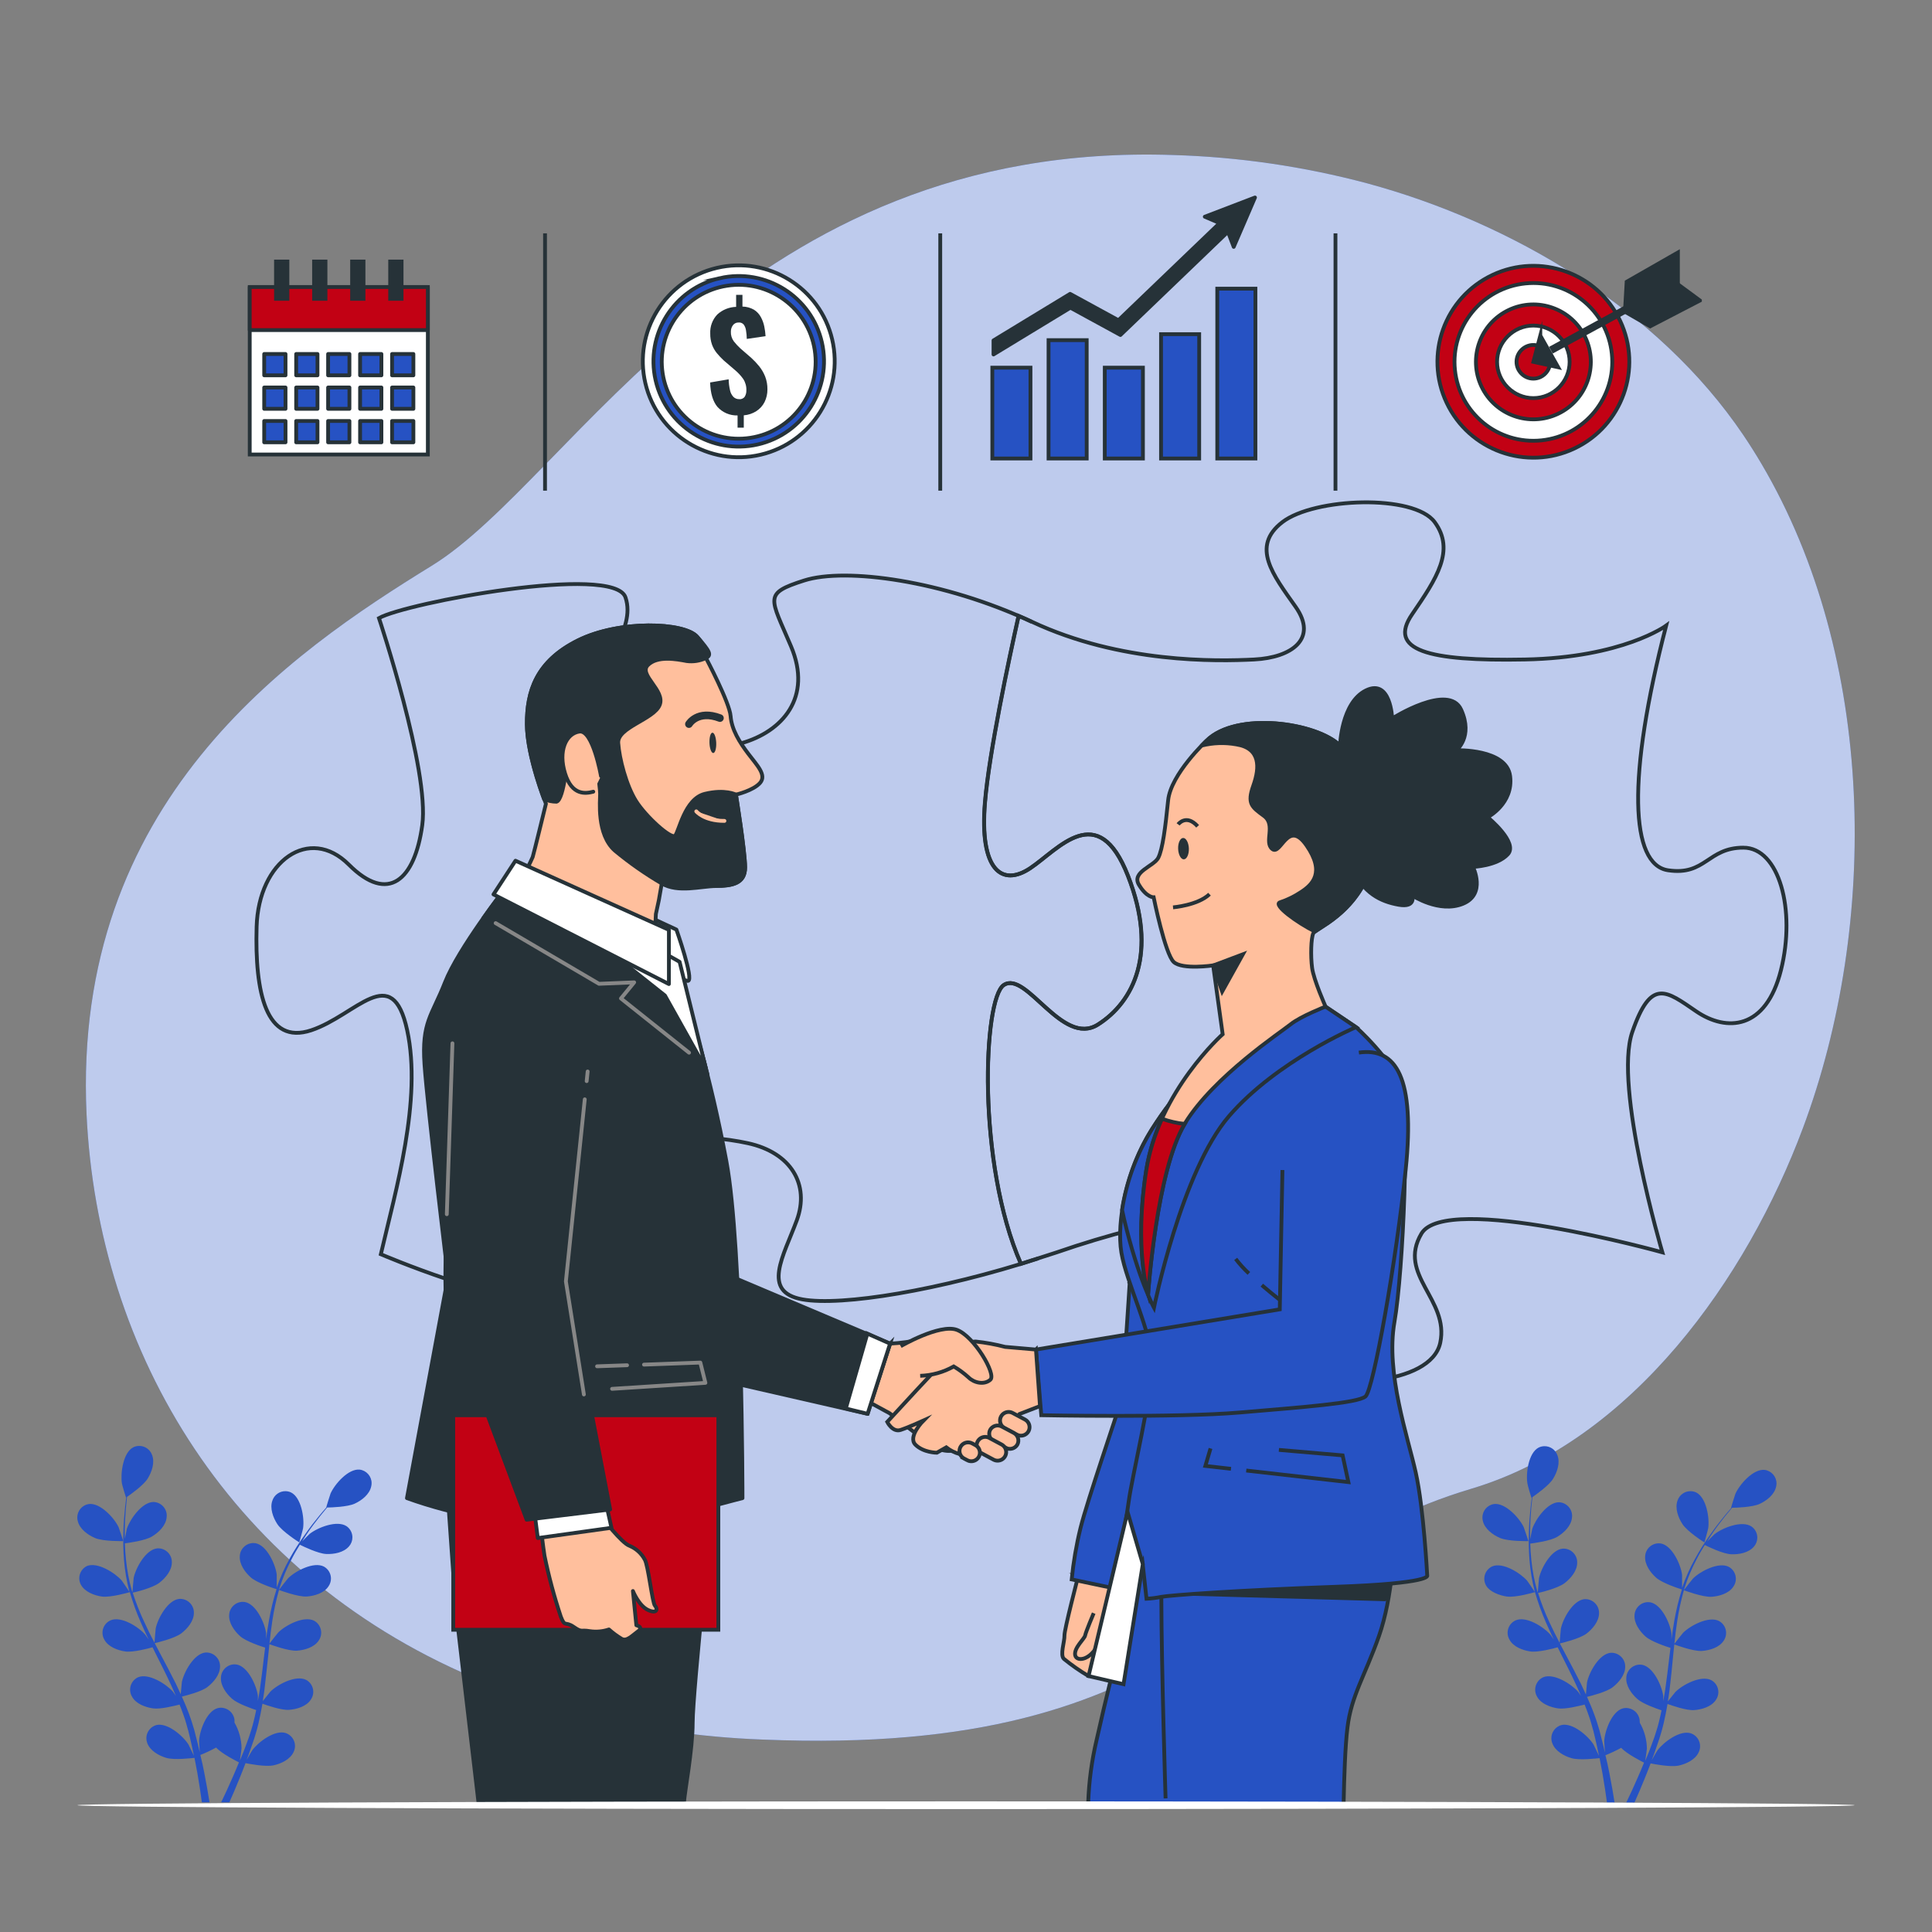 <?xml version="1.0" encoding="UTF-8" standalone="no"?><!DOCTYPE svg PUBLIC "-//W3C//DTD SVG 1.1//EN" "http://www.w3.org/Graphics/SVG/1.1/DTD/svg11.dtd"><svg width="100%" height="100%" viewBox="0 0 1000 1000" version="1.1" xmlns="http://www.w3.org/2000/svg" xmlns:xlink="http://www.w3.org/1999/xlink" xml:space="preserve" xmlns:serif="http://www.serif.com/" style="fill-rule:evenodd;clip-rule:evenodd;stroke-miterlimit:10;"><rect x="0" y="0" width="1000" height="1000" fill="#808080" stroke="none"/><rect id="swap" x="0" y="0" width="1000" height="1000" style="fill:none;"/><g id="freepik--background-simple--inject-58"><path d="M933.181,583.908c-29.004,77.693 -88.273,161.79 -171.68,186.676c-126.106,37.634 -141.081,139.228 -366.809,129.809c-32.96,-1.229 -65.69,-6.032 -97.614,-14.324c-15.609,-4.098 -30.938,-9.199 -45.89,-15.271c-131.879,-53.398 -200.587,-170.951 -206.38,-293.963c-7.546,-161.77 105.338,-238.871 178.696,-284.033c73.358,-45.161 161.769,-220.093 383.754,-212.566c33.896,1.002 67.564,5.914 100.333,14.64c74.697,20.216 150.617,65.023 194.734,130.302c3.31,4.9 6.476,9.918 9.497,15.054c59.053,100.175 60.925,237.748 21.359,343.676Z" style="fill:#2652c3;fill-rule:nonzero;"/><path d="M933.181,583.908c-29.004,77.693 -88.273,161.79 -171.68,186.676c-126.106,37.634 -141.081,139.228 -366.809,129.809c-32.96,-1.229 -65.69,-6.032 -97.614,-14.324c-15.609,-4.098 -30.938,-9.199 -45.89,-15.271c-131.879,-53.398 -200.587,-170.951 -206.38,-293.963c-7.546,-161.77 105.338,-238.871 178.696,-284.033c73.358,-45.161 161.769,-220.093 383.754,-212.566c33.896,1.002 67.564,5.914 100.333,14.64c74.697,20.216 150.617,65.023 194.734,130.302c3.31,4.9 6.476,9.918 9.497,15.054c59.053,100.175 60.925,237.748 21.359,343.676Z" style="fill:#fff;fill-opacity:0.7;fill-rule:nonzero;"/></g><g id="freepik--Puzzle--inject-58"><path d="M528.423,654.173c-22.916,-52.019 -19.527,-137.219 -8.907,-144.312c11.685,-7.783 30.187,32.157 48.709,20.472c18.521,-11.684 31.171,-37.023 15.585,-76.963c-15.585,-39.94 -36.038,-13.635 -50.659,-3.941c-14.62,9.694 -26.304,0.985 -23.368,-34.088c2.147,-25.871 12.236,-73.417 17.398,-96.549c2.325,1.004 4.65,1.97 6.936,3.093c-45.772,-21.438 -96.431,-28.255 -117.849,-21.438c-21.419,6.818 -17.537,8.768 -6.838,34.088c22.364,52.826 -62.304,70.934 -86.697,30.246c-14.601,-24.354 6.877,-38.029 1.024,-55.566c-5.852,-17.536 -113.967,2.917 -127.602,10.719c-0,0 26.285,78.816 22.403,107.151c-3.882,28.334 -17.537,40.925 -37.989,20.452c-20.453,-20.472 -46.758,-1.97 -47.743,32.157c-0.985,34.127 4.867,61.358 28.256,53.575c23.388,-7.783 41.89,-36.038 49.673,0c7.783,36.039 -5.911,82.757 -13.635,115.919c0,-0 61.378,26.304 89.614,24.354c28.236,-1.951 45.792,-2.916 37.023,-20.453c-8.768,-17.536 -23.388,-29.221 -12.669,-48.708c10.719,-19.487 53.575,-17.537 75.978,-12.67c22.404,4.867 32.157,21.438 25.34,39.94c-6.818,18.502 -18.522,37.024 2.916,40.906c20.196,3.684 71.565,-4.769 122.164,-21.241c-2.995,0.965 -6.108,1.911 -9.063,2.857Z" style="fill:none;fill-rule:nonzero;stroke:#263238;stroke-width:1.97px;"/><path d="M902.345,438.749c-18.502,0 -19.488,14.621 -38.975,11.704c-19.487,-2.916 -21.418,-47.742 -0.965,-126.637c-0,0 -22.404,16.551 -73.063,17.537c-50.658,0.985 -71.111,-4.887 -58.442,-23.389c12.67,-18.502 22.404,-33.122 11.685,-47.723c-10.719,-14.601 -62.343,-12.67 -78.816,0c-16.472,12.67 -4.867,27.27 6.818,43.822c11.684,16.551 -1.971,26.304 -21.438,27.29c-19.468,0.985 -69.161,1.97 -114.953,-19.488c-2.286,-1.083 -4.611,-2.088 -6.936,-3.093c-5.162,23.191 -15.251,70.737 -17.399,96.549c-2.935,35.073 8.749,43.842 23.369,34.088c14.621,-9.753 35.073,-36.038 50.659,3.941c15.586,39.979 2.916,65.259 -15.586,76.964c-18.502,11.704 -37.102,-28.236 -48.747,-20.453c-10.621,7.093 -14.01,92.293 8.906,144.312c6.128,-1.971 12.256,-3.941 18.364,-5.911c53.575,-18.522 107.15,-27.29 116.904,-14.621c9.753,12.67 5.911,10.719 -6.818,30.206c-12.729,19.488 -11.704,36.039 9.734,45.773c21.438,9.733 74.028,7.881 78.816,-14.601c4.788,-22.482 -22.404,-35.073 -9.734,-56.511c12.67,-21.438 124.706,9.694 124.706,9.694c0,0 -25.319,-85.731 -15.585,-113.987c9.733,-28.255 17.556,-21.359 33.142,-10.719c15.585,10.64 36.038,9.754 43.841,-21.418c7.803,-31.172 -0.985,-63.329 -19.487,-63.329Z" style="fill:none;fill-rule:nonzero;stroke:#263238;stroke-width:1.97px;"/></g><g id="freepik--Target--inject-58"><path d="M772.474,142.34c24.783,-11.699 54.4,-1.076 66.099,23.706c11.699,24.782 1.077,54.4 -23.706,66.099c-24.782,11.698 -54.4,1.076 -66.099,-23.706c-11.698,-24.782 -1.076,-54.4 23.706,-66.099Z" style="fill:#c20114;stroke:#263238;stroke-width:1.97px;"/><path d="M789.512,146.707c22.415,-2.3 42.481,14.03 44.781,36.445c2.301,22.415 -14.03,42.481 -36.445,44.782c-22.415,2.3 -42.481,-14.03 -44.781,-36.445c-2.301,-22.415 14.03,-42.481 36.445,-44.782Z" style="fill:#fff;stroke:#263238;stroke-width:1.97px;"/><path d="M780.904,160.465c14.819,-7.049 32.573,-0.741 39.623,14.078c7.049,14.819 0.741,32.573 -14.078,39.623c-14.819,7.049 -32.574,0.741 -39.623,-14.078c-7.049,-14.819 -0.741,-32.573 14.078,-39.623Z" style="fill:#c20114;stroke:#263238;stroke-width:1.97px;"/><path d="M812.435,187.287c0,-10.301 -8.476,-18.778 -18.777,-18.778c-10.302,0 -18.778,8.477 -18.778,18.778c-0,10.302 8.476,18.778 18.778,18.778c0.006,0 0.013,0 0.019,0c10.291,0 18.758,-8.468 18.758,-18.758c0,-0.007 0,-0.013 0,-0.02Z" style="fill:#fff;fill-rule:nonzero;stroke:#263238;stroke-width:1.97px;"/><path d="M802.367,187.287c-0,-0.006 -0,-0.013 -0,-0.019c-0,-4.778 -3.932,-8.71 -8.709,-8.71c-4.778,0 -8.71,3.932 -8.71,8.71c0,4.777 3.932,8.709 8.71,8.709c4.77,-0 8.698,-3.919 8.709,-8.69Z" style="fill:#c20114;fill-rule:nonzero;stroke:#263238;stroke-width:1.97px;"/><path d="M797.263,173.672l-3.586,13.615l12.847,2.818l-9.261,-16.433Z" style="fill:#263238;fill-rule:nonzero;stroke:#263238;stroke-width:1.97px;"/><path d="M802.741,181.258l56.491,-30.778" style="fill:none;fill-rule:nonzero;stroke:#263238;stroke-width:3.94px;"/><path d="M841.105,160.608l0.847,-14.758l26.541,-15.172l0,16.847l-27.388,13.083Z" style="fill:#263238;fill-rule:nonzero;stroke:#263238;stroke-width:1.97px;"/><path d="M879.882,155.544l-11.625,-8.571l-27.27,14.325l13.142,7.606l25.753,-13.36Z" style="fill:#263238;fill-rule:nonzero;stroke:#263238;stroke-width:1.97px;"/></g><g id="freepik--Chart--inject-58"><rect x="513.625" y="190.302" width="19.743" height="47.014" style="fill:#2652c3;stroke:#263238;stroke-width:1.97px;"/><rect x="542.728" y="176.056" width="19.743" height="61.26" style="fill:#2652c3;stroke:#263238;stroke-width:1.97px;"/><rect x="571.83" y="190.302" width="19.743" height="47.014" style="fill:#2652c3;stroke:#263238;stroke-width:1.97px;"/><rect x="600.953" y="172.963" width="19.743" height="64.353" style="fill:#2652c3;stroke:#263238;stroke-width:1.97px;"/><rect x="630.056" y="149.416" width="19.743" height="87.899" style="fill:#2652c3;stroke:#263238;stroke-width:1.97px;"/><path d="M623.593,112.176l7.704,3.29l-52.393,50.285l-25.024,-13.655l-39.644,24.098l-0,7.271l39.802,-24.197l25.891,14.128l55.663,-53.437l2.976,7.822l11.014,-25.556l-25.989,9.951Z" style="fill:#263238;fill-rule:nonzero;stroke:#263238;stroke-width:1.97px;stroke-linecap:round;stroke-linejoin:round;stroke-miterlimit:4;"/></g><g id="freepik--Money--inject-58"><path d="M371.034,138.662c26.68,-6.262 53.425,10.314 59.687,36.993c6.263,26.68 -10.313,53.425 -36.993,59.687c-26.68,6.263 -53.424,-10.313 -59.687,-36.993c-6.263,-26.679 10.314,-53.424 36.993,-59.687Z" style="fill:#fff;stroke:#263238;stroke-width:1.97px;"/><path d="M372.549,143.987c23.749,-5.422 47.432,9.457 52.854,33.206c5.421,23.749 -9.458,47.432 -33.207,52.853c-23.748,5.422 -47.431,-9.457 -52.853,-33.206c-5.422,-23.749 9.458,-47.431 33.206,-52.853Z" style="fill:#2652c3;stroke:#263238;stroke-width:1.97px;"/><path d="M376.251,147.901c21.719,-3.367 42.085,11.533 45.451,33.252c3.366,21.719 -11.534,42.085 -33.253,45.451c-21.719,3.366 -42.084,-11.534 -45.451,-33.253c-3.366,-21.718 11.534,-42.084 33.253,-45.45Z" style="fill:#fff;stroke:#263238;stroke-width:1.97px;"/><path d="M381.766,221.355l-0,-6.324c-3.975,0.126 -7.808,-1.513 -10.463,-4.473c-2.325,-2.811 -3.573,-7.008 -3.744,-12.591l9.596,-1.636c0.032,1.919 0.27,3.828 0.71,5.695c0.257,1.296 0.88,2.493 1.793,3.448c0.806,0.762 1.886,1.168 2.995,1.123c1.137,0.131 2.255,-0.397 2.876,-1.359c0.541,-0.954 0.814,-2.037 0.789,-3.133c0.09,-2.088 -0.467,-4.153 -1.596,-5.911c-1.251,-1.763 -2.728,-3.353 -4.394,-4.729l-5.774,-4.946c-1.257,-1.168 -2.436,-2.419 -3.527,-3.744c-1.061,-1.305 -1.9,-2.776 -2.482,-4.354c-0.652,-1.861 -0.966,-3.823 -0.927,-5.793c-0.185,-3.644 1.133,-7.208 3.646,-9.852c2.67,-2.445 6.135,-3.845 9.753,-3.941l0,-6.227l3.271,0l0,6.069c2.111,0.033 4.18,0.602 6.01,1.655c1.471,0.935 2.679,2.23 3.507,3.764c0.829,1.511 1.427,3.139 1.773,4.827c0.351,1.675 0.575,3.375 0.67,5.084l-9.714,1.419c-0.022,-1.493 -0.16,-2.982 -0.413,-4.454c-0.139,-1.099 -0.56,-2.145 -1.222,-3.034c-0.687,-0.759 -1.704,-1.134 -2.719,-1.005c-1.155,-0.018 -2.244,0.546 -2.897,1.498c-0.65,0.936 -0.994,2.052 -0.985,3.192c-0.089,1.796 0.44,3.57 1.498,5.024c1.035,1.318 2.175,2.55 3.408,3.685l5.636,4.886c1.495,1.364 2.885,2.84 4.157,4.414c1.27,1.602 2.299,3.381 3.054,5.281c0.806,2.112 1.201,4.36 1.163,6.62c0.03,2.273 -0.477,4.521 -1.478,6.562c-0.973,1.921 -2.442,3.548 -4.256,4.709c-1.954,1.25 -4.189,1.994 -6.502,2.167l-0,6.384l-3.212,0Z" style="fill:#263238;fill-rule:nonzero;"/></g><g id="freepik--Calendar--inject-58"><rect x="129.26" y="148.569" width="92.195" height="86.678" style="fill:#fff;stroke:#263238;stroke-width:1.97px;"/><rect x="129.26" y="148.569" width="92.195" height="22.285" style="fill:#c20114;stroke:#263238;stroke-width:1.97px;stroke-linecap:round;stroke-linejoin:round;stroke-miterlimit:4;"/><rect x="136.747" y="183.228" width="11.034" height="11.034" style="fill:#2652c3;stroke:#263238;stroke-width:1.97px;stroke-linecap:round;stroke-linejoin:round;stroke-miterlimit:4;"/><rect x="153.298" y="183.228" width="11.034" height="11.034" style="fill:#2652c3;stroke:#263238;stroke-width:1.97px;stroke-linecap:round;stroke-linejoin:round;stroke-miterlimit:4;"/><rect x="169.83" y="183.228" width="11.034" height="11.034" style="fill:#2652c3;stroke:#263238;stroke-width:1.97px;stroke-linecap:round;stroke-linejoin:round;stroke-miterlimit:4;"/><rect x="186.381" y="183.228" width="11.034" height="11.034" style="fill:#2652c3;stroke:#263238;stroke-width:1.97px;stroke-linecap:round;stroke-linejoin:round;stroke-miterlimit:4;"/><rect x="202.933" y="183.228" width="11.034" height="11.034" style="fill:#2652c3;stroke:#263238;stroke-width:1.97px;stroke-linecap:round;stroke-linejoin:round;stroke-miterlimit:4;"/><rect x="136.747" y="200.568" width="11.034" height="11.034" style="fill:#2652c3;stroke:#263238;stroke-width:1.97px;stroke-linecap:round;stroke-linejoin:round;stroke-miterlimit:4;"/><rect x="153.298" y="200.568" width="11.034" height="11.034" style="fill:#2652c3;stroke:#263238;stroke-width:1.97px;stroke-linecap:round;stroke-linejoin:round;stroke-miterlimit:4;"/><rect x="169.83" y="200.568" width="11.034" height="11.034" style="fill:#2652c3;stroke:#263238;stroke-width:1.97px;stroke-linecap:round;stroke-linejoin:round;stroke-miterlimit:4;"/><rect x="186.381" y="200.568" width="11.034" height="11.034" style="fill:#2652c3;stroke:#263238;stroke-width:1.97px;stroke-linecap:round;stroke-linejoin:round;stroke-miterlimit:4;"/><rect x="202.933" y="200.568" width="11.034" height="11.034" style="fill:#2652c3;stroke:#263238;stroke-width:1.97px;stroke-linecap:round;stroke-linejoin:round;stroke-miterlimit:4;"/><rect x="136.747" y="217.907" width="11.034" height="11.034" style="fill:#2652c3;stroke:#263238;stroke-width:1.97px;stroke-linecap:round;stroke-linejoin:round;stroke-miterlimit:4;"/><rect x="153.298" y="217.907" width="11.034" height="11.034" style="fill:#2652c3;stroke:#263238;stroke-width:1.97px;stroke-linecap:round;stroke-linejoin:round;stroke-miterlimit:4;"/><rect x="169.83" y="217.907" width="11.034" height="11.034" style="fill:#2652c3;stroke:#263238;stroke-width:1.97px;stroke-linecap:round;stroke-linejoin:round;stroke-miterlimit:4;"/><rect x="186.381" y="217.907" width="11.034" height="11.034" style="fill:#2652c3;stroke:#263238;stroke-width:1.97px;stroke-linecap:round;stroke-linejoin:round;stroke-miterlimit:4;"/><rect x="202.933" y="217.907" width="11.034" height="11.034" style="fill:#2652c3;stroke:#263238;stroke-width:1.97px;stroke-linecap:round;stroke-linejoin:round;stroke-miterlimit:4;"/><rect x="141.87" y="134.382" width="7.882" height="21.28" style="fill:#263238;"/><rect x="161.574" y="134.382" width="7.882" height="21.28" style="fill:#263238;"/><rect x="181.258" y="134.382" width="7.882" height="21.28" style="fill:#263238;"/><rect x="200.962" y="134.382" width="7.882" height="21.28" style="fill:#263238;"/></g><g id="freepik--Plants--inject-58"><path d="M49.084,796.041c4.276,1.872 14.739,1.636 14.739,1.636c-0,-0 -2.246,-6.838 -2.444,-7.251c-2.305,-4.808 -9.556,-12.729 -15.467,-11.941c-3.395,0.557 -5.912,3.521 -5.912,6.961c0,0.637 0.086,1.272 0.257,1.886c0.985,4.079 5.182,7.133 8.827,8.709Z" style="fill:#2652c3;fill-rule:nonzero;"/><path d="M52.69,826.366c4.433,0.63 13.793,-2.069 14.522,-2.286c1.531,5.343 3.42,10.576 5.655,15.665c1.281,2.975 2.68,5.911 4.098,8.886c-0.847,-1.261 -1.615,-2.364 -1.753,-2.502c-3.468,-4.04 -12.571,-9.852 -18.049,-7.429c-2.509,1.139 -4.127,3.651 -4.127,6.406c0,1.269 0.344,2.514 0.994,3.604c1.97,3.685 6.877,5.517 10.817,6.089c3.941,0.571 12,-1.557 14.108,-2.168c0.552,1.123 1.104,2.266 1.675,3.389c2.7,5.379 5.419,10.739 7.882,16.079c0.887,1.871 1.694,3.763 2.502,5.655c-0.768,-1.123 -1.399,-1.971 -1.517,-2.168c-3.488,-3.941 -12.591,-9.753 -18.068,-7.428c-2.49,1.159 -4.088,3.667 -4.088,6.413c-0,1.272 0.343,2.522 0.994,3.616c1.97,3.685 6.896,5.498 10.817,6.069c3.922,0.571 11.232,-1.36 13.793,-1.97c0.769,1.97 1.537,3.94 2.207,5.911c0.414,1.32 0.926,2.581 1.261,3.941c0.335,1.359 0.749,2.64 1.104,3.94c0.61,2.542 1.261,5.163 1.793,7.665c0.394,1.734 0.729,3.409 1.064,5.064c-0.867,-1.872 -2.621,-5.517 -2.798,-5.813c-2.838,-4.512 -10.956,-11.546 -16.729,-10.088c-3.008,0.878 -5.091,3.656 -5.091,6.79c0,0.858 0.156,1.708 0.461,2.51c1.438,3.941 5.911,6.503 9.852,7.665c4.177,1.261 13.438,0.099 14.6,0c0.552,2.778 1.064,5.478 1.517,8.02c0.986,5.655 1.734,10.699 2.306,14.975l3.941,-0c-0.69,-4.434 -1.577,-9.695 -2.759,-15.606c-0.552,-2.818 -1.202,-5.813 -1.97,-8.886c2.793,-1.118 5.517,-2.401 8.157,-3.843c3.054,3.311 10.857,7.173 11.822,7.665c-1.064,2.621 -2.128,5.163 -3.172,7.527c-2.167,4.985 -4.217,9.399 -6.029,13.143l4.236,-0c1.557,-3.468 3.271,-7.409 5.044,-11.823c1.104,-2.66 2.207,-5.517 3.33,-8.453c1.123,0.237 10.286,2.089 14.561,1.123c3.941,-0.867 8.572,-3.054 10.325,-6.896c0.473,-0.967 0.718,-2.029 0.718,-3.105c0,-2.968 -1.868,-5.635 -4.658,-6.648c-5.656,-1.971 -14.266,4.531 -17.438,8.807c-0.178,0.256 -1.971,3.212 -2.956,5.104c0.453,-1.202 0.906,-2.365 1.34,-3.606c0.906,-2.463 1.734,-4.946 2.64,-7.606l1.182,-3.941c0.414,-1.32 0.69,-2.739 1.064,-4.138c0.769,-3.211 1.38,-6.522 1.971,-9.852c2.167,0.789 9.852,3.468 13.793,3.173c3.94,-0.296 8.945,-1.734 11.231,-5.261c0.838,-1.187 1.288,-2.605 1.288,-4.058c0,-2.566 -1.403,-4.935 -3.653,-6.169c-5.3,-2.719 -14.797,2.306 -18.561,6.069c-0.236,0.237 -2.64,3.232 -3.941,4.906c0.316,-1.97 0.651,-3.94 0.907,-6.068c0.729,-5.912 1.281,-11.921 1.97,-17.911c0.178,-1.833 0.375,-3.665 0.572,-5.498c0.768,0.296 9.852,3.665 14.305,3.37c3.94,-0.296 8.926,-1.734 11.231,-5.261c0.833,-1.187 1.279,-2.602 1.279,-4.052c0,-2.564 -1.398,-4.935 -3.644,-6.175c-5.3,-2.738 -14.797,2.286 -18.58,6.05c-0.276,0.275 -3.724,4.61 -4.552,5.753c0.414,-4.039 0.887,-8.039 1.498,-11.98c0.81,-5.321 1.955,-10.586 3.428,-15.763c0.355,0.138 9.852,3.704 14.384,3.389c3.941,-0.276 8.945,-1.734 11.231,-5.261c0.833,-1.187 1.28,-2.602 1.28,-4.051c-0,-2.565 -1.399,-4.935 -3.644,-6.175c-5.301,-2.739 -14.798,2.305 -18.561,6.049c-0.296,0.295 -3.941,4.945 -4.631,5.911c0,-0.296 0.158,-0.611 0.237,-0.906c1.632,-5.143 3.722,-10.128 6.246,-14.897c1.34,-2.66 2.798,-5.123 4.256,-7.467c1.694,0.847 9.458,4.61 13.615,4.788c4.158,0.177 9.064,-0.749 11.823,-3.941c1.135,-1.285 1.763,-2.943 1.763,-4.658c-0,-2.295 -1.124,-4.451 -3.005,-5.766c-4.965,-3.31 -14.955,0.67 -19.113,3.941c-0.236,0.178 -2.325,2.266 -3.822,3.803c0.67,-1.044 1.34,-2.148 1.97,-3.153c2.483,-3.743 5.005,-7.034 7.251,-9.851c1.301,-1.636 2.503,-3.074 3.646,-4.434c2.088,0 10.521,-0.295 14.206,-1.97c3.685,-1.675 7.724,-4.828 8.591,-8.946c0.138,-0.555 0.207,-1.125 0.207,-1.698c0,-3.518 -2.631,-6.525 -6.118,-6.991c-5.911,-0.631 -12.965,7.487 -15.133,12.354c-0.177,0.414 -2.345,7.33 -2.246,7.33l-0.02,-0c-1.123,1.281 -2.325,2.66 -3.586,4.197c-2.325,2.837 -4.906,6.088 -7.487,9.852c-2.876,3.968 -5.508,8.107 -7.882,12.394c-2.654,4.77 -4.877,9.769 -6.64,14.935l-0,0.197l-0,-7.014c-0.69,-5.281 -5.123,-15.074 -10.975,-16.158c-0.361,-0.056 -0.726,-0.084 -1.092,-0.084c-3.745,-0 -6.871,2.983 -7.046,6.725c-0.335,4.197 2.699,8.394 5.655,11.034c3.35,2.995 12.63,5.911 13.379,6.108c-1.674,5.305 -2.99,10.716 -3.941,16.197c-0.571,3.192 -1.044,6.423 -1.478,9.655l0,-3.035c-0.689,-5.28 -5.123,-15.073 -10.975,-16.157c-0.361,-0.057 -0.726,-0.085 -1.092,-0.085c-3.738,-0 -6.861,2.972 -7.045,6.706c-0.335,4.197 2.699,8.393 5.655,11.054c2.955,2.66 10.876,5.3 12.965,5.911l-0.473,3.743c-0.709,5.912 -1.399,11.941 -2.246,17.734c-0.296,1.97 -0.67,4.059 -1.045,6.089l0,-2.641c-0.689,-5.28 -5.103,-15.093 -10.975,-16.177c-0.355,-0.054 -0.713,-0.082 -1.073,-0.082c-3.748,0 -6.878,2.979 -7.065,6.723c-0.335,4.196 2.7,8.393 5.675,11.034c2.975,2.64 10.089,5.064 12.571,5.911c-0.433,1.97 -0.867,4.098 -1.379,6.088c-0.374,1.321 -0.65,2.641 -1.103,3.941c-0.454,1.301 -0.848,2.641 -1.261,3.941c-0.907,2.463 -1.813,5.005 -2.739,7.389l-1.971,4.808c0.316,-1.971 0.867,-6.049 0.867,-6.404c-0.072,-4.679 -1.333,-9.263 -3.665,-13.32c0.04,-0.518 0.04,-1.038 0,-1.556c-0.483,-3.481 -3.492,-6.101 -7.006,-6.101c-0.547,0 -1.092,0.064 -1.624,0.189c-5.754,1.537 -9.418,11.645 -9.694,16.965c-0,0.316 0.197,3.744 0.354,5.912c-0.276,-1.261 -0.551,-2.463 -0.867,-3.764c-0.61,-2.542 -1.28,-5.064 -1.97,-7.783c-0.394,-1.3 -0.808,-2.621 -1.202,-3.941c-0.394,-1.32 -0.926,-2.679 -1.399,-4.039c-1.123,-3.113 -2.443,-6.207 -3.823,-9.3c2.227,-0.532 10.128,-2.542 13.281,-4.985c3.153,-2.444 6.502,-6.384 6.483,-10.581c0.001,-0.06 0.002,-0.12 0.002,-0.18c-0,-3.88 -3.193,-7.073 -7.074,-7.073c-0.185,-0 -0.37,0.007 -0.554,0.021c-5.911,0.65 -11.074,10.089 -12.138,15.31c0,0.315 -0.413,4.138 -0.571,6.246c-0.847,-1.852 -1.694,-3.704 -2.601,-5.556c-2.66,-5.32 -5.497,-10.64 -8.315,-15.96l-2.561,-4.887c0.807,-0.197 10.226,-2.384 13.792,-5.103c3.173,-2.424 6.503,-6.384 6.483,-10.581c0.001,-0.06 0.002,-0.12 0.002,-0.18c0,-3.88 -3.193,-7.073 -7.074,-7.073c-0.184,-0 -0.369,0.007 -0.554,0.021c-5.911,0.651 -11.073,10.089 -12.137,15.31c-0,0.394 -0.591,5.912 -0.631,7.31c-1.97,-3.605 -3.704,-7.191 -5.359,-10.817c-2.301,-4.875 -4.276,-9.897 -5.911,-15.034c0.374,-0 10.226,-2.325 13.792,-5.103c3.153,-2.424 6.503,-6.385 6.463,-10.581c0.002,-0.067 0.003,-0.133 0.003,-0.2c0,-3.869 -3.184,-7.054 -7.054,-7.054c-0.185,0 -0.37,0.008 -0.554,0.022c-5.912,0.65 -11.074,10.089 -12.158,15.29c0,0.414 -0.611,6.345 -0.63,7.429l-0.316,-0.907c-1.464,-5.189 -2.473,-10.496 -3.014,-15.861c-0.335,-2.956 -0.473,-5.813 -0.572,-8.571c1.971,-0.237 10.463,-1.38 14.01,-3.527c3.547,-2.148 7.152,-5.636 7.586,-9.852c0.044,-0.321 0.067,-0.645 0.067,-0.969c-0,-3.791 -3.056,-6.939 -6.845,-7.051c-5.911,0 -12.099,8.808 -13.793,13.793c-0,0.276 -0.69,3.172 -1.084,5.3l0,-3.744c0,-4.512 0.296,-8.65 0.572,-12.295c0.177,-1.97 0.374,-3.941 0.591,-5.694c1.714,-1.183 8.61,-6.049 10.738,-9.537c2.128,-3.488 3.764,-8.295 2.207,-12.197c-1.003,-2.783 -3.659,-4.649 -6.617,-4.649c-1.066,-0 -2.118,0.242 -3.077,0.708c-5.3,2.739 -6.699,13.399 -5.911,18.64c-0,0.454 2.088,7.429 2.167,7.37l0.118,-0c-0.236,1.675 -0.473,3.487 -0.67,5.458c-0.374,3.665 -0.748,7.783 -0.847,12.315c-0.167,4.876 -0.055,9.757 0.335,14.62c0.432,5.442 1.342,10.835 2.719,16.118l0,0.197c-0.945,-1.478 -3.704,-5.498 -3.94,-5.793c-3.488,-3.941 -12.591,-9.754 -18.069,-7.428c-2.372,1.197 -3.874,3.639 -3.874,6.296c-0,1.165 0.288,2.312 0.84,3.339c2.029,3.724 6.876,5.537 10.817,6.128Z" style="fill:#2652c3;fill-rule:nonzero;"/><path d="M154.914,798.347c0,-0 1.971,-6.956 1.971,-7.409c0.748,-5.261 -0.946,-15.881 -6.306,-18.482c-0.911,-0.412 -1.899,-0.626 -2.899,-0.626c-3.047,0 -5.764,1.981 -6.696,4.882c-1.439,3.941 0.374,8.807 2.541,12.137c2.522,3.921 11.37,9.498 11.389,9.498Z" style="fill:#2652c3;fill-rule:nonzero;"/><path d="M776.377,796.041c4.276,1.872 14.739,1.636 14.739,1.636c-0,-0 -2.246,-6.838 -2.443,-7.251c-2.306,-4.808 -9.557,-12.729 -15.468,-11.941c-3.395,0.557 -5.912,3.521 -5.912,6.961c0,0.637 0.086,1.272 0.257,1.886c0.985,4.079 5.182,7.133 8.827,8.709Z" style="fill:#2652c3;fill-rule:nonzero;"/><path d="M779.983,826.366c4.433,0.63 13.793,-2.069 14.522,-2.286c1.54,5.34 3.429,10.573 5.655,15.665c1.281,2.975 2.68,5.911 4.098,8.886c-0.847,-1.261 -1.615,-2.364 -1.753,-2.502c-3.468,-4.04 -12.571,-9.852 -18.049,-7.429c-2.509,1.139 -4.127,3.651 -4.127,6.406c0,1.269 0.344,2.514 0.994,3.604c1.97,3.685 6.877,5.517 10.817,6.089c3.941,0.571 12,-1.557 14.108,-2.168c0.552,1.123 1.104,2.266 1.675,3.389c2.7,5.379 5.419,10.739 7.882,16.079c0.887,1.871 1.694,3.763 2.502,5.655c-0.768,-1.123 -1.399,-1.971 -1.517,-2.168c-3.488,-3.941 -12.571,-9.753 -18.068,-7.428c-2.506,1.152 -4.119,3.669 -4.119,6.427c-0,1.267 0.34,2.511 0.986,3.602c1.97,3.685 6.896,5.498 10.817,6.069c3.921,0.571 11.231,-1.36 13.793,-1.97c0.768,1.97 1.556,3.94 2.207,5.911c0.413,1.32 0.926,2.581 1.261,3.941c0.335,1.359 0.748,2.64 1.103,3.94c0.611,2.542 1.261,5.163 1.793,7.665c0.394,1.734 0.729,3.409 1.064,5.064c-0.867,-1.872 -2.62,-5.517 -2.798,-5.813c-2.837,-4.512 -10.955,-11.546 -16.728,-10.088c-3.024,0.868 -5.122,3.653 -5.122,6.799c0,0.904 0.173,1.8 0.511,2.639c1.438,3.941 5.911,6.502 9.852,7.665c4.177,1.261 13.438,0.099 14.601,0c0.551,2.778 1.064,5.478 1.517,8.02c0.985,5.655 1.734,10.699 2.305,14.975l3.941,-0c-0.69,-4.434 -1.576,-9.695 -2.759,-15.606c-0.551,-2.818 -1.202,-5.813 -1.97,-8.886c2.793,-1.118 5.517,-2.401 8.157,-3.843c3.054,3.311 10.857,7.172 11.823,7.665c-1.064,2.621 -2.128,5.163 -3.173,7.527c-2.167,4.985 -4.216,9.399 -6.029,13.143l4.236,-0c1.557,-3.468 3.271,-7.409 5.045,-11.823c1.103,-2.66 2.206,-5.517 3.33,-8.453c1.123,0.237 10.285,2.089 14.561,1.123c3.941,-0.867 8.571,-3.054 10.325,-6.896c0.472,-0.967 0.717,-2.029 0.717,-3.105c0,-2.968 -1.868,-5.635 -4.658,-6.649c-5.655,-1.97 -14.266,4.532 -17.438,8.808c-0.178,0.256 -1.971,3.212 -2.956,5.103c0.453,-1.201 0.907,-2.364 1.36,-3.605c0.886,-2.463 1.714,-4.946 2.62,-7.606l1.183,-3.941c0.413,-1.32 0.689,-2.739 1.064,-4.138c0.768,-3.211 1.379,-6.522 1.97,-9.852c2.168,0.788 9.852,3.468 13.793,3.173c3.941,-0.296 8.945,-1.734 11.231,-5.261c0.838,-1.187 1.289,-2.605 1.289,-4.058c-0,-2.566 -1.404,-4.936 -3.653,-6.169c-5.301,-2.719 -14.798,2.306 -18.561,6.069c-0.237,0.237 -2.641,3.232 -3.941,4.906c0.315,-1.97 0.65,-3.94 0.906,-6.068c0.729,-5.912 1.281,-11.921 1.872,-17.911c0.177,-1.833 0.374,-3.665 0.571,-5.498c0.769,0.296 9.852,3.665 14.305,3.37c3.941,-0.296 8.926,-1.734 11.232,-5.261c0.832,-1.187 1.279,-2.602 1.279,-4.052c0,-2.564 -1.399,-4.935 -3.644,-6.175c-5.3,-2.739 -14.797,2.286 -18.581,6.049c-0.275,0.276 -3.724,4.611 -4.551,5.754c0.414,-4.039 0.886,-8.039 1.497,-11.98c0.811,-5.321 1.956,-10.586 3.429,-15.763c0.354,0.138 9.852,3.704 14.384,3.389c3.94,-0.276 8.945,-1.734 11.231,-5.261c0.833,-1.187 1.279,-2.602 1.279,-4.051c0,-2.565 -1.398,-4.936 -3.644,-6.175c-5.3,-2.739 -14.797,2.305 -18.561,6.049c-0.295,0.295 -3.94,4.945 -4.63,5.911c-0,-0.296 0.158,-0.611 0.236,-0.906c1.632,-5.143 3.723,-10.128 6.246,-14.897c1.34,-2.66 2.798,-5.123 4.257,-7.467c1.694,0.847 9.457,4.61 13.615,4.788c4.158,0.177 9.064,-0.749 11.822,-3.941c1.136,-1.286 1.763,-2.943 1.763,-4.658c0,-2.295 -1.123,-4.451 -3.004,-5.766c-4.965,-3.31 -14.955,0.67 -19.113,3.941c-0.217,0.178 -2.325,2.266 -3.822,3.803c0.67,-1.044 1.339,-2.148 1.97,-3.153c2.502,-3.743 5.005,-7.034 7.251,-9.852c1.301,-1.635 2.502,-3.073 3.645,-4.433c2.089,0 10.522,-0.296 14.207,-1.97c3.684,-1.675 7.724,-4.828 8.591,-8.946c0.138,-0.555 0.207,-1.125 0.207,-1.698c0,-3.518 -2.632,-6.525 -6.118,-6.991c-5.912,-0.631 -12.985,7.487 -15.153,12.354c-0.177,0.414 -2.345,7.33 -2.246,7.33l0.138,-0c-1.123,1.281 -2.325,2.66 -3.586,4.197c-2.325,2.837 -4.906,6.088 -7.488,9.852c-2.841,3.971 -5.44,8.109 -7.783,12.394c-2.654,4.77 -4.876,9.769 -6.64,14.935c0.009,0.066 0.009,0.132 -0,0.197l-0,-7.014c-0.69,-5.281 -5.123,-15.074 -10.975,-16.158c-0.361,-0.056 -0.726,-0.085 -1.092,-0.085c-3.745,0 -6.871,2.984 -7.046,6.726c-0.335,4.197 2.7,8.393 5.655,11.034c3.35,2.995 12.63,5.911 13.379,6.108c-1.674,5.305 -2.99,10.716 -3.941,16.197c-0.571,3.192 -1.044,6.423 -1.477,9.655l-0,-3.035c-0.69,-5.28 -5.123,-15.073 -10.976,-16.157c-0.361,-0.057 -0.726,-0.085 -1.092,-0.085c-3.738,-0 -6.861,2.972 -7.045,6.706c-0.335,4.196 2.699,8.393 5.655,11.053c2.955,2.66 10.876,5.301 12.965,5.912c-0.138,1.241 -0.315,2.482 -0.473,3.743c-0.709,5.912 -1.399,11.941 -2.246,17.734c-0.296,1.97 -0.67,4.059 -1.044,6.088l-0,-2.64c-0.69,-5.281 -5.104,-15.093 -10.976,-16.177c-0.355,-0.054 -0.713,-0.082 -1.072,-0.082c-3.748,0 -6.879,2.979 -7.065,6.722c-0.335,4.197 2.699,8.394 5.674,11.035c2.976,2.64 10.109,5.064 12.572,5.911c-0.434,1.97 -0.867,4.098 -1.38,6.088c-0.374,1.321 -0.65,2.641 -1.103,3.941c-0.453,1.301 -0.847,2.64 -1.261,3.941c-0.907,2.463 -1.813,5.005 -2.739,7.389l-1.97,4.808c0.315,-1.971 0.867,-6.049 0.867,-6.404c-0.063,-4.68 -1.325,-9.267 -3.665,-13.32c0.006,-0.521 -0.027,-1.041 -0.099,-1.557c-0.484,-3.481 -3.492,-6.1 -7.006,-6.1c-0.547,0 -1.092,0.064 -1.624,0.189c-5.754,1.537 -9.419,11.645 -9.695,16.965c0,0.316 0.197,3.744 0.355,5.912c-0.276,-1.262 -0.552,-2.463 -0.867,-3.764c-0.611,-2.542 -1.281,-5.064 -1.97,-7.783c-0.394,-1.3 -0.808,-2.621 -1.202,-3.941c-0.394,-1.32 -0.926,-2.68 -1.399,-4.039c-1.123,-3.113 -2.444,-6.207 -3.823,-9.3c2.227,-0.532 10.128,-2.542 13.281,-4.985c3.152,-2.444 6.502,-6.385 6.482,-10.581c0.002,-0.06 0.003,-0.12 0.003,-0.18c-0,-3.88 -3.194,-7.074 -7.074,-7.074c-0.185,0 -0.37,0.008 -0.554,0.022c-5.911,0.65 -11.074,10.089 -12.138,15.31c0,0.315 -0.414,4.138 -0.571,6.246c-0.847,-1.852 -1.695,-3.704 -2.601,-5.556c-2.66,-5.32 -5.498,-10.64 -8.315,-15.96l-2.562,-4.887c0.808,-0.197 10.227,-2.384 13.793,-5.103c3.172,-2.424 6.502,-6.384 6.483,-10.581c0.001,-0.06 0.002,-0.12 0.002,-0.18c-0,-3.88 -3.193,-7.073 -7.074,-7.073c-0.185,-0 -0.369,0.007 -0.554,0.021c-5.911,0.651 -11.073,10.089 -12.137,15.31c-0,0.394 -0.592,5.911 -0.631,7.31c-1.872,-3.605 -3.704,-7.192 -5.359,-10.817c-2.268,-4.877 -4.21,-9.9 -5.813,-15.034c0.374,-0 10.226,-2.325 13.793,-5.104c3.152,-2.423 6.502,-6.384 6.463,-10.581c0.001,-0.066 0.002,-0.132 0.002,-0.199c0,-3.869 -3.184,-7.054 -7.054,-7.054c-0.185,0 -0.37,0.008 -0.554,0.022c-5.911,0.65 -11.074,10.089 -12.158,15.29c0,0.414 -0.61,6.345 -0.63,7.429l-0.315,-0.907c-1.465,-5.189 -2.474,-10.496 -3.015,-15.861c-0.315,-2.956 -0.473,-5.813 -0.571,-8.572c1.97,-0.236 10.462,-1.379 14.009,-3.527c3.547,-2.147 7.153,-5.635 7.586,-9.852c0.045,-0.32 0.067,-0.644 0.067,-0.968c-0,-3.791 -3.056,-6.939 -6.845,-7.051c-5.911,-0 -12.098,8.808 -13.793,13.793c0,0.276 -0.689,3.172 -1.084,5.3l0,-3.744c0,-4.512 0.296,-8.65 0.572,-12.295c0.177,-1.97 0.374,-3.941 0.591,-5.694c1.714,-1.183 8.611,-6.049 10.739,-9.537c2.128,-3.488 3.763,-8.295 2.207,-12.197c-1.004,-2.783 -3.66,-4.649 -6.618,-4.649c-1.066,-0 -2.118,0.242 -3.077,0.708c-5.3,2.739 -6.699,13.399 -5.813,18.64c0,0.454 1.971,7.429 2.168,7.37l0.098,-0c-0.236,1.674 -0.472,3.487 -0.669,5.458c-0.375,3.665 -0.749,7.783 -0.848,12.315c-0.167,4.875 -0.055,9.757 0.335,14.62c0.432,5.442 1.342,10.835 2.719,16.118l0,0.197c-0.945,-1.478 -3.704,-5.498 -3.94,-5.793c-3.488,-3.941 -12.591,-9.754 -18.069,-7.429c-2.51,1.145 -4.127,3.66 -4.127,6.419c-0,1.271 0.343,2.519 0.994,3.611c1.931,3.192 6.778,5.005 10.719,5.596Z" style="fill:#2652c3;fill-rule:nonzero;"/><path d="M882.207,798.347c0,-0 1.971,-6.956 1.971,-7.409c0.748,-5.261 -0.946,-15.881 -6.306,-18.482c-0.911,-0.412 -1.899,-0.626 -2.899,-0.626c-3.047,0 -5.764,1.981 -6.696,4.882c-1.439,3.941 0.374,8.807 2.541,12.137c2.522,3.921 11.291,9.498 11.389,9.498Z" style="fill:#2652c3;fill-rule:nonzero;"/></g><g id="freepik--Characters--inject-58"><path d="M693.601,385.903c-0,0 0.611,-22.245 13.438,-28.551c12.827,-6.305 13.556,14.522 13.556,14.522c0,0 29.34,-18.64 35.704,-4.512c6.364,14.128 -2.522,20.965 -2.522,20.965c-0,-0 26.048,-0.907 27.861,13.379c1.813,14.285 -11.645,21.28 -11.645,21.28c0,0 16.098,13.143 10.443,19.212c-5.655,6.068 -18.029,6.502 -18.029,6.502c0,-0 7.015,14.088 -5.221,19.093c-12.237,5.005 -26.226,-4.315 -26.226,-4.315c-0,-0 2.167,6.463 -7.015,4.827c-9.182,-1.635 -18.463,-5.911 -24.157,-19.388c-5.695,-13.478 -13.044,-51.645 -6.187,-63.014Z" style="fill:#263238;fill-rule:nonzero;stroke:#263238;stroke-width:1.97px;stroke-linecap:round;stroke-linejoin:round;stroke-miterlimit:4;"/><path d="M558.156,815.548c-0,0 -7.31,27.901 -7.192,30.995c0.118,3.093 -2.424,10.108 -0.276,12.098c4.02,3.278 8.282,6.249 12.748,8.886c1.821,-0.024 3.597,-0.564 5.124,-1.556c0.997,-0.895 1.576,-2.168 1.596,-3.508c-0,-1.044 -2.936,-5.418 -3.33,-6.443c-0.395,-1.024 5.379,-14.364 7.566,-21.004c1.638,-5.929 2.81,-11.977 3.507,-18.089l-19.743,-1.379Z" style="fill:#ffbf9d;fill-rule:nonzero;stroke:#263238;stroke-width:1.97px;"/><path d="M566.097,834.976c-0,0 -4.158,9.852 -4.434,11.547c-0.276,1.694 -5.911,6.423 -5.162,10.207c0.748,3.783 9.064,2.778 13.162,-8.414" style="fill:#ffbf9d;fill-rule:nonzero;stroke:#263238;stroke-width:1.97px;"/><path d="M584.717,663.985c-0,0 -3.488,56.905 -4.808,61.93c-1.32,5.024 -17.162,50.915 -20.65,65.023c-2.139,8.736 -3.66,17.611 -4.551,26.561l21.26,4.473l11.941,-52.452c-0,-0 15.605,-47.802 12.433,-70.205c-1.626,-13.054 -7.062,-25.344 -15.625,-35.33Z" style="fill:#2652c3;fill-rule:nonzero;stroke:#263238;stroke-width:1.97px;"/><path d="M695.473,932.807c0.256,-12.375 0.768,-29.064 1.97,-38.62c1.971,-16.512 9.025,-26.719 16.276,-47.29c7.251,-20.571 7.881,-47.605 7.881,-47.605l-129.849,4.532c0,0 -15.054,55.822 -24.177,96.885c-2.477,10.534 -3.922,21.284 -4.315,32.098" style="fill:#2652c3;fill-rule:nonzero;stroke:#263238;stroke-width:1.97px;"/><path d="M608.756,824.75l108.036,3.034l2.286,-8.354l-110.322,5.32Z" style="fill:#263238;fill-rule:nonzero;stroke:#263238;stroke-width:1.97px;stroke-linecap:round;stroke-linejoin:round;stroke-miterlimit:4;"/><path d="M603.298,930.836c-0,0 -2.128,-67.565 -2.188,-104.234" style="fill:#fff;fill-rule:nonzero;stroke:#263238;stroke-width:1.97px;"/><path d="M686.113,521.053l15.764,10.601c-0,-0 18.659,16.669 23.25,30.462c4.591,13.793 1.261,95.702 -3.369,122.164c-4.631,26.463 6.936,59.428 11.054,78.028c4.118,18.601 5.911,53.201 5.911,53.201c-0,-0 2.916,4.059 -47.684,5.812c-50.599,1.754 -85.889,4.394 -90.027,5.222c-2.501,0.513 -5.037,0.835 -7.586,0.966l-1.97,-17.97l-4.907,14.797l-10.502,-2.404c0,0 6.522,-32.157 8.157,-44.688c1.636,-12.532 11.961,-55.171 12.099,-71.21c0.138,-16.039 -13.261,-41.852 -15.882,-57.733c-2.62,-15.881 2.66,-43.112 15.763,-63.683c13.104,-20.571 21.892,-28.532 47.507,-49.536c25.615,-21.004 42.422,-14.029 42.422,-14.029Z" style="fill:#2652c3;fill-rule:nonzero;stroke:#263238;stroke-width:1.97px;"/><path d="M645.05,761.146l52.866,5.99l-2.975,-13.833l-32.985,-2.837" style="fill:none;fill-rule:nonzero;stroke:#263238;stroke-width:1.97px;"/><path d="M626.568,749.698l-2.68,9.063l13.261,1.498" style="fill:none;fill-rule:nonzero;stroke:#263238;stroke-width:1.97px;"/><path d="M646.41,659.118c-2.485,-2.301 -4.766,-4.812 -6.818,-7.507" style="fill:none;fill-rule:nonzero;stroke:#263238;stroke-width:1.97px;"/><path d="M664.794,674.645c-0,0 -5.577,-4.216 -11.685,-9.458" style="fill:none;fill-rule:nonzero;stroke:#263238;stroke-width:1.97px;"/><path d="M686.113,521.053c0,-0 -16.807,-6.995 -42.422,14.029c-25.615,21.024 -34.384,29.004 -47.546,49.536c-7.863,12.692 -13.09,26.839 -15.369,41.595c0.315,1.537 0.65,3.093 1.025,4.689c7.329,30.975 15.487,45.95 15.487,45.95c-0,0 14.187,-70.58 38.876,-99.19c24.689,-28.61 65.693,-46.008 65.693,-46.008l-15.744,-10.601Z" style="fill:#2652c3;fill-rule:nonzero;stroke:#263238;stroke-width:1.97px;"/><path d="M624.499,383.381c0,0 -18.502,17.281 -19.881,30.896c-1.38,13.615 -2.818,25.359 -5.123,29.753c-2.306,4.394 -13.931,7.271 -9.99,13.911c3.941,6.64 7.625,6.502 7.625,6.502c0,0 5.911,29.379 10.404,33.497c4.492,4.118 20.394,1.754 20.394,1.754l4.926,35.624c-0,0 -33.083,29.34 -39.527,70.225c-6.443,40.886 0.926,64.216 0.926,64.216c0,-0 4.316,-64.413 19.212,-88.53c14.896,-24.118 49.496,-46.955 54.6,-51.073c5.103,-4.118 18.048,-9.143 18.048,-9.143c0,0 -6.147,-13.792 -6.975,-20.019c-0.827,-6.226 -0.552,-15.389 0.611,-17.891c1.163,-2.502 21.832,-10.01 29.556,-33.694c7.724,-23.684 -3.645,-51.644 -15.763,-63.545c-12.118,-11.901 -53.556,-17.813 -69.043,-2.483Z" style="fill:#ffbf9d;fill-rule:nonzero;stroke:#263238;stroke-width:1.97px;"/><path d="M709.384,449.449c7.881,-23.645 -3.645,-51.645 -15.763,-63.546c-12.118,-11.901 -53.615,-17.852 -69.102,-2.522c-0,0 -0.985,0.926 -2.522,2.522c5.886,-1.472 12.019,-1.673 17.989,-0.591c12.394,1.971 12.118,11.823 8.749,21.261c-3.369,9.438 -0.828,11.113 5.497,15.763c6.325,4.65 -0.157,13.576 4.296,17.123c4.453,3.546 8.078,-15.764 17.733,-1.853c9.655,13.911 3.173,20.217 -2.857,24.118c-3.376,2.255 -7.041,4.045 -10.896,5.32c-3.855,1.276 9.123,10.699 18.128,15.113c4.315,-3.212 21.733,-11.428 28.748,-32.708Z" style="fill:#263238;fill-rule:nonzero;stroke:#263238;stroke-width:1.97px;stroke-linecap:round;stroke-linejoin:round;stroke-miterlimit:4;"/><path d="M607.16,469.645c-0,0 12.906,-1.064 18.876,-6.817" style="fill:none;fill-rule:nonzero;stroke:#263238;stroke-width:1.97px;"/><path d="M615.356,439.163c0.099,3.054 -1.064,5.576 -2.581,5.635c-1.517,0.06 -2.857,-2.384 -2.975,-5.438c-0.118,-3.054 1.064,-5.576 2.581,-5.635c1.517,-0.059 2.857,2.384 2.975,5.438Z" style="fill:#263238;fill-rule:nonzero;"/><path d="M609.8,426.69c-0,0 4.157,-5.595 10.108,1.005" style="fill:none;fill-rule:nonzero;stroke:#263238;stroke-width:1.97px;"/><path d="M627.928,499.733l15.388,-5.793l-10.719,19.251l-4.669,-13.458Z" style="fill:#263238;fill-rule:nonzero;stroke:#263238;stroke-width:1.97px;"/><path d="M583.613,782.544l-20.177,84.983l18.108,4.217l9.971,-62.146l-7.902,-27.054Z" style="fill:#fff;fill-rule:nonzero;stroke:#263238;stroke-width:1.97px;"/><path d="M601.445,579.081c-3.874,8.433 -6.604,17.346 -8.118,26.502c-6.443,40.866 0.926,64.215 0.926,64.215c0,-0 4.276,-63.545 18.916,-88.018c-3.998,-0.451 -7.931,-1.357 -11.724,-2.699Z" style="fill:#c20114;fill-rule:nonzero;stroke:#263238;stroke-width:1.97px;"/><path d="M663.789,605.602l-1.379,72.117l-126.204,20.807l2.758,33.99c0,-0 70.048,1.379 102.638,-1.399c32.59,-2.779 61.082,-4.847 65.181,-8.315c4.098,-3.468 15.98,-70.501 20.827,-117.653c4.847,-47.151 -4.847,-63.052 -24.256,-60.333" style="fill:#2652c3;fill-rule:nonzero;stroke:#263238;stroke-width:1.97px;"/><path d="M460.7,695.472l-10.108,30.66l9.852,5.359c-0,0 12.512,9.694 19.369,14.936c6.857,5.241 12.118,5.241 15.763,3.625c3.645,-1.615 20.177,-25.024 22.187,-29.457c2.01,-4.434 -7.665,-17.734 -17.34,-23.408c-9.674,-5.675 -17.733,-5.636 -23.408,-3.941c-5.372,1.169 -10.827,1.913 -16.315,2.226Z" style="fill:#ffbf9d;fill-rule:nonzero;stroke:#263238;stroke-width:1.97px;"/><path d="M536.206,698.526l-15.961,-1.379c-5.007,-1.306 -10.105,-2.235 -15.25,-2.778c-4.158,-0 -9.715,4.157 -12.493,6.246c-2.778,2.089 -33.28,35.369 -33.28,35.369c0,-0 2.778,5.536 6.936,4.157c4.158,-1.379 11.822,-4.867 11.822,-4.867c0,0 -8.315,8.335 -4.157,12.493c4.157,4.157 11.093,4.157 11.093,4.157l4.867,-2.778c2.046,1.614 4.399,2.794 6.916,3.468c3.468,0.689 9.025,-0.69 13.793,-3.468c4.768,-2.778 17.162,-17.241 17.162,-17.241l10.64,-4.118l-2.088,-29.261Z" style="fill:#ffbf9d;fill-rule:nonzero;stroke:#263238;stroke-width:1.97px;"/><path d="M466.197,696.792c0,0 20.177,-11.704 29.044,-8.472c8.867,3.231 20.591,22.994 17.359,25.832c-3.231,2.837 -8.472,1.596 -11.29,-1.222c-2.357,-2.14 -4.925,-4.035 -7.665,-5.655c-5.313,2.985 -11.268,4.647 -17.359,4.847" style="fill:#ffbf9d;fill-rule:nonzero;stroke:#263238;stroke-width:1.97px;"/><path d="M526.373,742.604l-6.403,-3.428c-1.449,-0.768 -2.358,-2.278 -2.358,-3.918c0,-0.73 0.181,-1.448 0.525,-2.092c0.77,-1.44 2.276,-2.342 3.909,-2.342c0.733,-0 1.455,0.182 2.101,0.529l6.404,3.409c2.146,1.15 2.972,3.858 1.832,6.01c-1.15,2.146 -3.858,2.972 -6.01,1.832Z" style="fill:#ffbf9d;fill-rule:nonzero;stroke:#263238;stroke-width:1.97px;"/><path d="M520.718,749.461l-6.403,-3.428c-2.092,-1.148 -2.908,-3.782 -1.833,-5.912c1.154,-2.083 3.787,-2.891 5.911,-1.812l6.404,3.408c2.099,1.141 2.919,3.784 1.832,5.912c-1.14,2.099 -3.783,2.918 -5.911,1.832Z" style="fill:#ffbf9d;fill-rule:nonzero;stroke:#263238;stroke-width:1.97px;"/><path d="M514.255,755.51l-6.403,-3.428c-1.443,-0.764 -2.349,-2.269 -2.349,-3.901c-0,-0.737 0.184,-1.462 0.536,-2.109c0.77,-1.44 2.276,-2.342 3.909,-2.342c0.733,0 1.455,0.182 2.101,0.529l6.403,3.429c1.44,0.77 2.342,2.276 2.342,3.909c0,0.733 -0.182,1.455 -0.529,2.1c-0.77,1.44 -2.276,2.342 -3.909,2.342c-0.733,0 -1.455,-0.181 -2.101,-0.529Z" style="fill:#ffbf9d;fill-rule:nonzero;stroke:#263238;stroke-width:1.97px;"/><path d="M500.66,755.806l-1.675,-0.887c-1.448,-0.767 -2.358,-2.278 -2.358,-3.917c0,-0.73 0.181,-1.449 0.525,-2.093c1.15,-2.146 3.858,-2.972 6.01,-1.832l1.675,0.906c1.448,0.768 2.357,2.278 2.357,3.918c0,0.73 -0.18,1.448 -0.525,2.092c-0.77,1.44 -2.276,2.342 -3.909,2.342c-0.733,0 -1.455,-0.182 -2.1,-0.529Z" style="fill:#ffbf9d;fill-rule:nonzero;stroke:#263238;stroke-width:1.97px;"/><path d="M460.7,695.472l-84.688,-35.802l3.133,56.097l69.93,16.02l11.625,-36.315Z" style="fill:#263238;fill-rule:nonzero;stroke:#263238;stroke-width:1.97px;stroke-linecap:round;stroke-linejoin:round;stroke-miterlimit:4;"/><path d="M449.075,731.787l11.625,-36.315l-11.842,-5.241l-0.237,1.202l-10.837,37.615l11.291,2.739Z" style="fill:#fff;fill-rule:nonzero;stroke:#263238;stroke-width:1.97px;"/><path d="M328.427,471.084l21.675,10.068c-0,0 9.103,25.793 6.068,26.541c-3.034,0.749 -25.792,-17.438 -25.792,-17.438l-1.951,-19.171Z" style="fill:#fff;fill-rule:nonzero;stroke:#263238;stroke-width:1.97px;stroke-linecap:round;stroke-linejoin:round;stroke-miterlimit:4;"/><path d="M341.018,465.921l1.517,-8.689c0,-0 20.098,1.379 28.138,1.32c8.039,-0.059 15.053,-1.084 14.994,-9.616c-0.059,-8.532 -4.748,-37.634 -4.748,-37.634c-0,-0 9.024,-2.069 12.512,-6.109c3.487,-4.039 -1.557,-9.024 -6.109,-15.034c-4.551,-6.009 -8.63,-12.492 -9.162,-19.526c-0.532,-7.035 -12.748,-30.049 -12.748,-30.049c-0,0 1.97,-3.527 -4.591,-11.014c-6.562,-7.488 -40.216,-8.788 -61.753,1.97c-21.536,10.758 -26.442,26.285 -26.344,43.349c0.099,17.063 9.852,41.122 9.852,41.122c0,-0 -6.364,26.147 -6.857,27.585c-0.492,1.439 -6.207,12.65 -6.207,12.65c0,0 26.936,18.778 36.768,27.212c9.832,8.433 32.039,22.856 32.177,15.053c0.138,-7.802 1.024,-25.418 1.024,-25.418l1.537,-7.172Z" style="fill:#ffbf9d;fill-rule:nonzero;stroke:#263238;stroke-width:1.97px;stroke-linecap:round;stroke-linejoin:round;stroke-miterlimit:4;"/><path d="M370.712,384.425c0.118,2.917 -0.552,5.301 -1.517,5.34c-0.966,0.04 -1.872,-2.266 -1.971,-5.182c-0.098,-2.916 0.532,-5.3 1.518,-5.34c0.985,-0.039 1.832,2.266 1.97,5.182Z" style="fill:#263238;fill-rule:nonzero;"/><path d="M356.584,374.79c0,0 4.473,-7.566 16.059,-3.113" style="fill:none;fill-rule:nonzero;stroke:#263238;stroke-width:3.94px;stroke-linecap:round;stroke-linejoin:round;stroke-miterlimit:4;"/><path d="M385.667,448.936c0,-8.551 -4.748,-37.634 -4.748,-37.634c-0,-0 -5.537,-2.976 -16.079,-0.414c-10.541,2.561 -13.418,19.704 -15.428,21.674c-2.01,1.971 -15.113,-9.852 -20.197,-17.95c-5.083,-8.098 -8.669,-21.95 -9.221,-30.049c-0.552,-8.098 18.502,-12.177 21.477,-19.704c2.976,-7.526 -11.073,-15.546 -6.167,-20.57c4.906,-5.025 15.054,-3.094 20.078,-2.129c3.425,0.464 6.912,-0.084 10.03,-1.576c3.117,-1.491 1.97,-3.527 -4.591,-11.014c-6.562,-7.488 -40.216,-8.788 -61.753,1.97c-21.536,10.758 -26.442,26.285 -26.344,43.349c0.099,13.793 6.483,32.235 8.887,38.738c2.034,0.879 4.226,1.335 6.443,1.34c1.97,-0.513 3.468,-6.542 4.433,-12.591c0.966,-6.049 15.488,-13.143 15.488,-13.143c-0,0 2.62,18.069 2.64,21.576c0.02,3.507 -1.97,21.103 7.724,29.556c7.59,6.292 15.683,11.953 24.196,16.926c8.514,4.972 20.098,1.379 28.138,1.32c8.039,-0.059 15.053,-1.143 14.994,-9.675Z" style="fill:#263238;fill-rule:nonzero;stroke:#263238;stroke-width:1.97px;stroke-linecap:round;stroke-linejoin:round;stroke-miterlimit:4;"/><path d="M311.068,401.686c0,0 -4.177,-24.078 -11.192,-23.034c-7.014,1.045 -10.995,10.108 -7.408,21.675c3.586,11.566 10.62,10.482 14.62,9.457" style="fill:#ffbf9d;fill-rule:nonzero;stroke:#263238;stroke-width:1.97px;stroke-linecap:round;stroke-linejoin:round;stroke-miterlimit:4;"/><path d="M360.387,419.952c0,-0 4.039,5.005 14.581,4.945" style="fill:#ffbf9d;fill-rule:nonzero;stroke:#ffbf9d;stroke-width:1.97px;stroke-linecap:round;stroke-linejoin:round;stroke-miterlimit:4;"/><path d="M247.641,932.807l106.401,-0c0.355,-5.596 4.493,-27.113 4.493,-41.221c-0,-16.295 11.212,-121.416 11.212,-121.416l-138.381,-1.813l4.531,64.334l11.744,100.116Z" style="fill:#263238;fill-rule:nonzero;stroke:#263238;stroke-width:1.97px;stroke-linecap:round;stroke-linejoin:round;stroke-miterlimit:4;"/><path d="M261.434,459.911c-0,0 -24.256,31.113 -31.093,48.551c-6.837,17.438 -12.138,20.472 -10.62,42.462c1.517,21.99 12.157,109.968 12.157,109.968l-21.241,114.539c25.07,8.981 51.496,13.593 78.126,13.635c43.979,0 63.053,-3.783 65.989,-5.3c2.936,-1.517 29.556,-8.335 29.556,-8.335c-0,-0 -0,-129.692 -8.355,-174.439c-8.354,-44.748 -18.955,-78.816 -22.738,-87.23c-3.783,-8.413 -15.941,-35.644 -15.941,-35.644l-75.84,-18.207Z" style="fill:#263238;fill-rule:nonzero;stroke:#263238;stroke-width:1.97px;stroke-linecap:round;stroke-linejoin:round;stroke-miterlimit:4;"/><path d="M353.274,513.762c-3.803,-8.334 -15.94,-35.644 -15.94,-35.644l-75.9,-18.207c-0,0 -5.123,6.581 -11.33,15.389c16.532,9.596 57.457,33.32 59.88,33.911c3.035,0.768 18.207,-0.749 18.207,-0.749l-6.778,8.335c-0,-0 18.206,14.423 24.275,20.472c3.192,3.192 12.453,11.625 20.532,18.916c-5.498,-21.793 -10.582,-37.181 -12.946,-42.423Z" style="fill:#263238;fill-rule:nonzero;stroke:#263238;stroke-width:1.97px;stroke-linecap:round;stroke-linejoin:round;stroke-miterlimit:4;"/><path d="M318.378,494.807l25.793,20.473l21.221,37.93l-13.635,-55.368l-28.059,-15.921l-5.32,12.886Z" style="fill:#fff;fill-rule:nonzero;stroke:#263238;stroke-width:1.97px;stroke-linecap:round;stroke-linejoin:round;stroke-miterlimit:4;"/><path d="M266.813,445.508l79.407,35.782l-0,28.059l-90.796,-46.403l11.389,-17.438Z" style="fill:#fff;fill-rule:nonzero;stroke:#263238;stroke-width:1.97px;stroke-linecap:round;stroke-linejoin:round;stroke-miterlimit:4;"/><rect x="234.597" y="732.535" width="137.218" height="111.032" style="fill:#c20114;stroke:#263238;stroke-width:1.97px;"/><path d="M311.62,785.46c-0,0 10.206,13.3 14.206,14.64c3.367,1.383 6.153,3.891 7.882,7.094c1.773,2.66 3.941,22.62 5.32,23.96c1.379,1.34 1.34,4.433 -3.547,2.207c-4.886,-2.227 -7.881,-9.852 -7.881,-9.852l1.773,17.733c0,0 3.941,0.887 0.887,3.113c-3.054,2.227 -5.773,5.32 -8.434,3.941c-2.366,-1.409 -4.59,-3.046 -6.64,-4.886c-3.169,1.063 -6.544,1.367 -9.852,0.886c-4.867,-0.886 -3.941,0.887 -8.413,-2.226c-4.473,-3.113 -4.453,0.453 -6.66,-5.32c-3.438,-10.331 -6.254,-20.859 -8.434,-31.527c-0.886,-5.773 -1.773,-13.792 -1.773,-13.792l31.566,-5.971Z" style="fill:#ffbf9d;fill-rule:nonzero;stroke:#263238;stroke-width:1.97px;stroke-linecap:round;stroke-linejoin:round;stroke-miterlimit:4;"/><path d="M313.413,777.027l3.093,13.753l-38.146,5.32l-1.774,-13.753l36.827,-5.32Z" style="fill:#fff;fill-rule:nonzero;stroke:#263238;stroke-width:1.97px;stroke-linecap:round;stroke-linejoin:round;stroke-miterlimit:4;"/><path d="M264.527,487.241c0,-0 -26.541,8.335 -27.29,20.472c-0.748,12.138 -9.556,159.346 -5.753,169.198c3.803,9.852 41.102,109.692 41.102,109.692l43.231,-5.3c-0,-0 -22.147,-115.781 -22.857,-118.066c-0.709,-2.286 14.857,-131.268 14.857,-131.268" style="fill:#263238;fill-rule:nonzero;stroke:#263238;stroke-width:1.97px;stroke-linecap:round;stroke-linejoin:round;stroke-miterlimit:4;"/><path d="M302.674,569.012l-9.773,94.225l9.32,58.54" style="fill:none;fill-rule:nonzero;stroke:#878787;stroke-width:1.97px;stroke-linecap:round;stroke-linejoin:round;stroke-miterlimit:4;"/><path d="M304.172,554.589l-0.513,5.005" style="fill:none;fill-rule:nonzero;stroke:#878787;stroke-width:1.97px;stroke-linecap:round;stroke-linejoin:round;stroke-miterlimit:4;"/><path d="M234.183,540.008l-2.916,88.471" style="fill:none;fill-rule:nonzero;stroke:#878787;stroke-width:1.97px;stroke-linecap:round;stroke-linejoin:round;stroke-miterlimit:4;"/><path d="M333.334,706.329l29.161,-1.064l2.621,10.502l-48.314,3.094" style="fill:none;fill-rule:nonzero;stroke:#878787;stroke-width:1.97px;stroke-linecap:round;stroke-linejoin:round;stroke-miterlimit:4;"/><path d="M309.039,707.196l15.526,-0.552" style="fill:none;fill-rule:nonzero;stroke:#878787;stroke-width:1.97px;stroke-linecap:round;stroke-linejoin:round;stroke-miterlimit:4;"/><path d="M256.547,477.803l53.497,31.408l18.206,-0.749l-6.837,8.335l35.25,28.078" style="fill:none;fill-rule:nonzero;stroke:#878787;stroke-width:1.97px;stroke-linecap:round;stroke-linejoin:round;stroke-miterlimit:4;"/></g><g id="freepik--Table--inject-58"><path d="M960,934.38c0,1.077 -205.959,2 -459.984,2c-254.025,0 -460.016,-0.923 -460.016,-2c0,-1.077 205.926,-2 460.016,-2c254.09,0 459.984,0.923 459.984,2Z" style="fill:#fff;fill-rule:nonzero;"/></g><g id="freepik--lines-1--inject-58"><path d="M282.103,120.786l0,133.18" style="fill:none;fill-rule:nonzero;stroke:#263238;stroke-width:1.97px;"/><path d="M486.67,120.786l-0,133.18" style="fill:none;fill-rule:nonzero;stroke:#263238;stroke-width:1.97px;"/><path d="M691.236,120.786l0,133.18" style="fill:none;fill-rule:nonzero;stroke:#263238;stroke-width:1.97px;"/></g></svg>